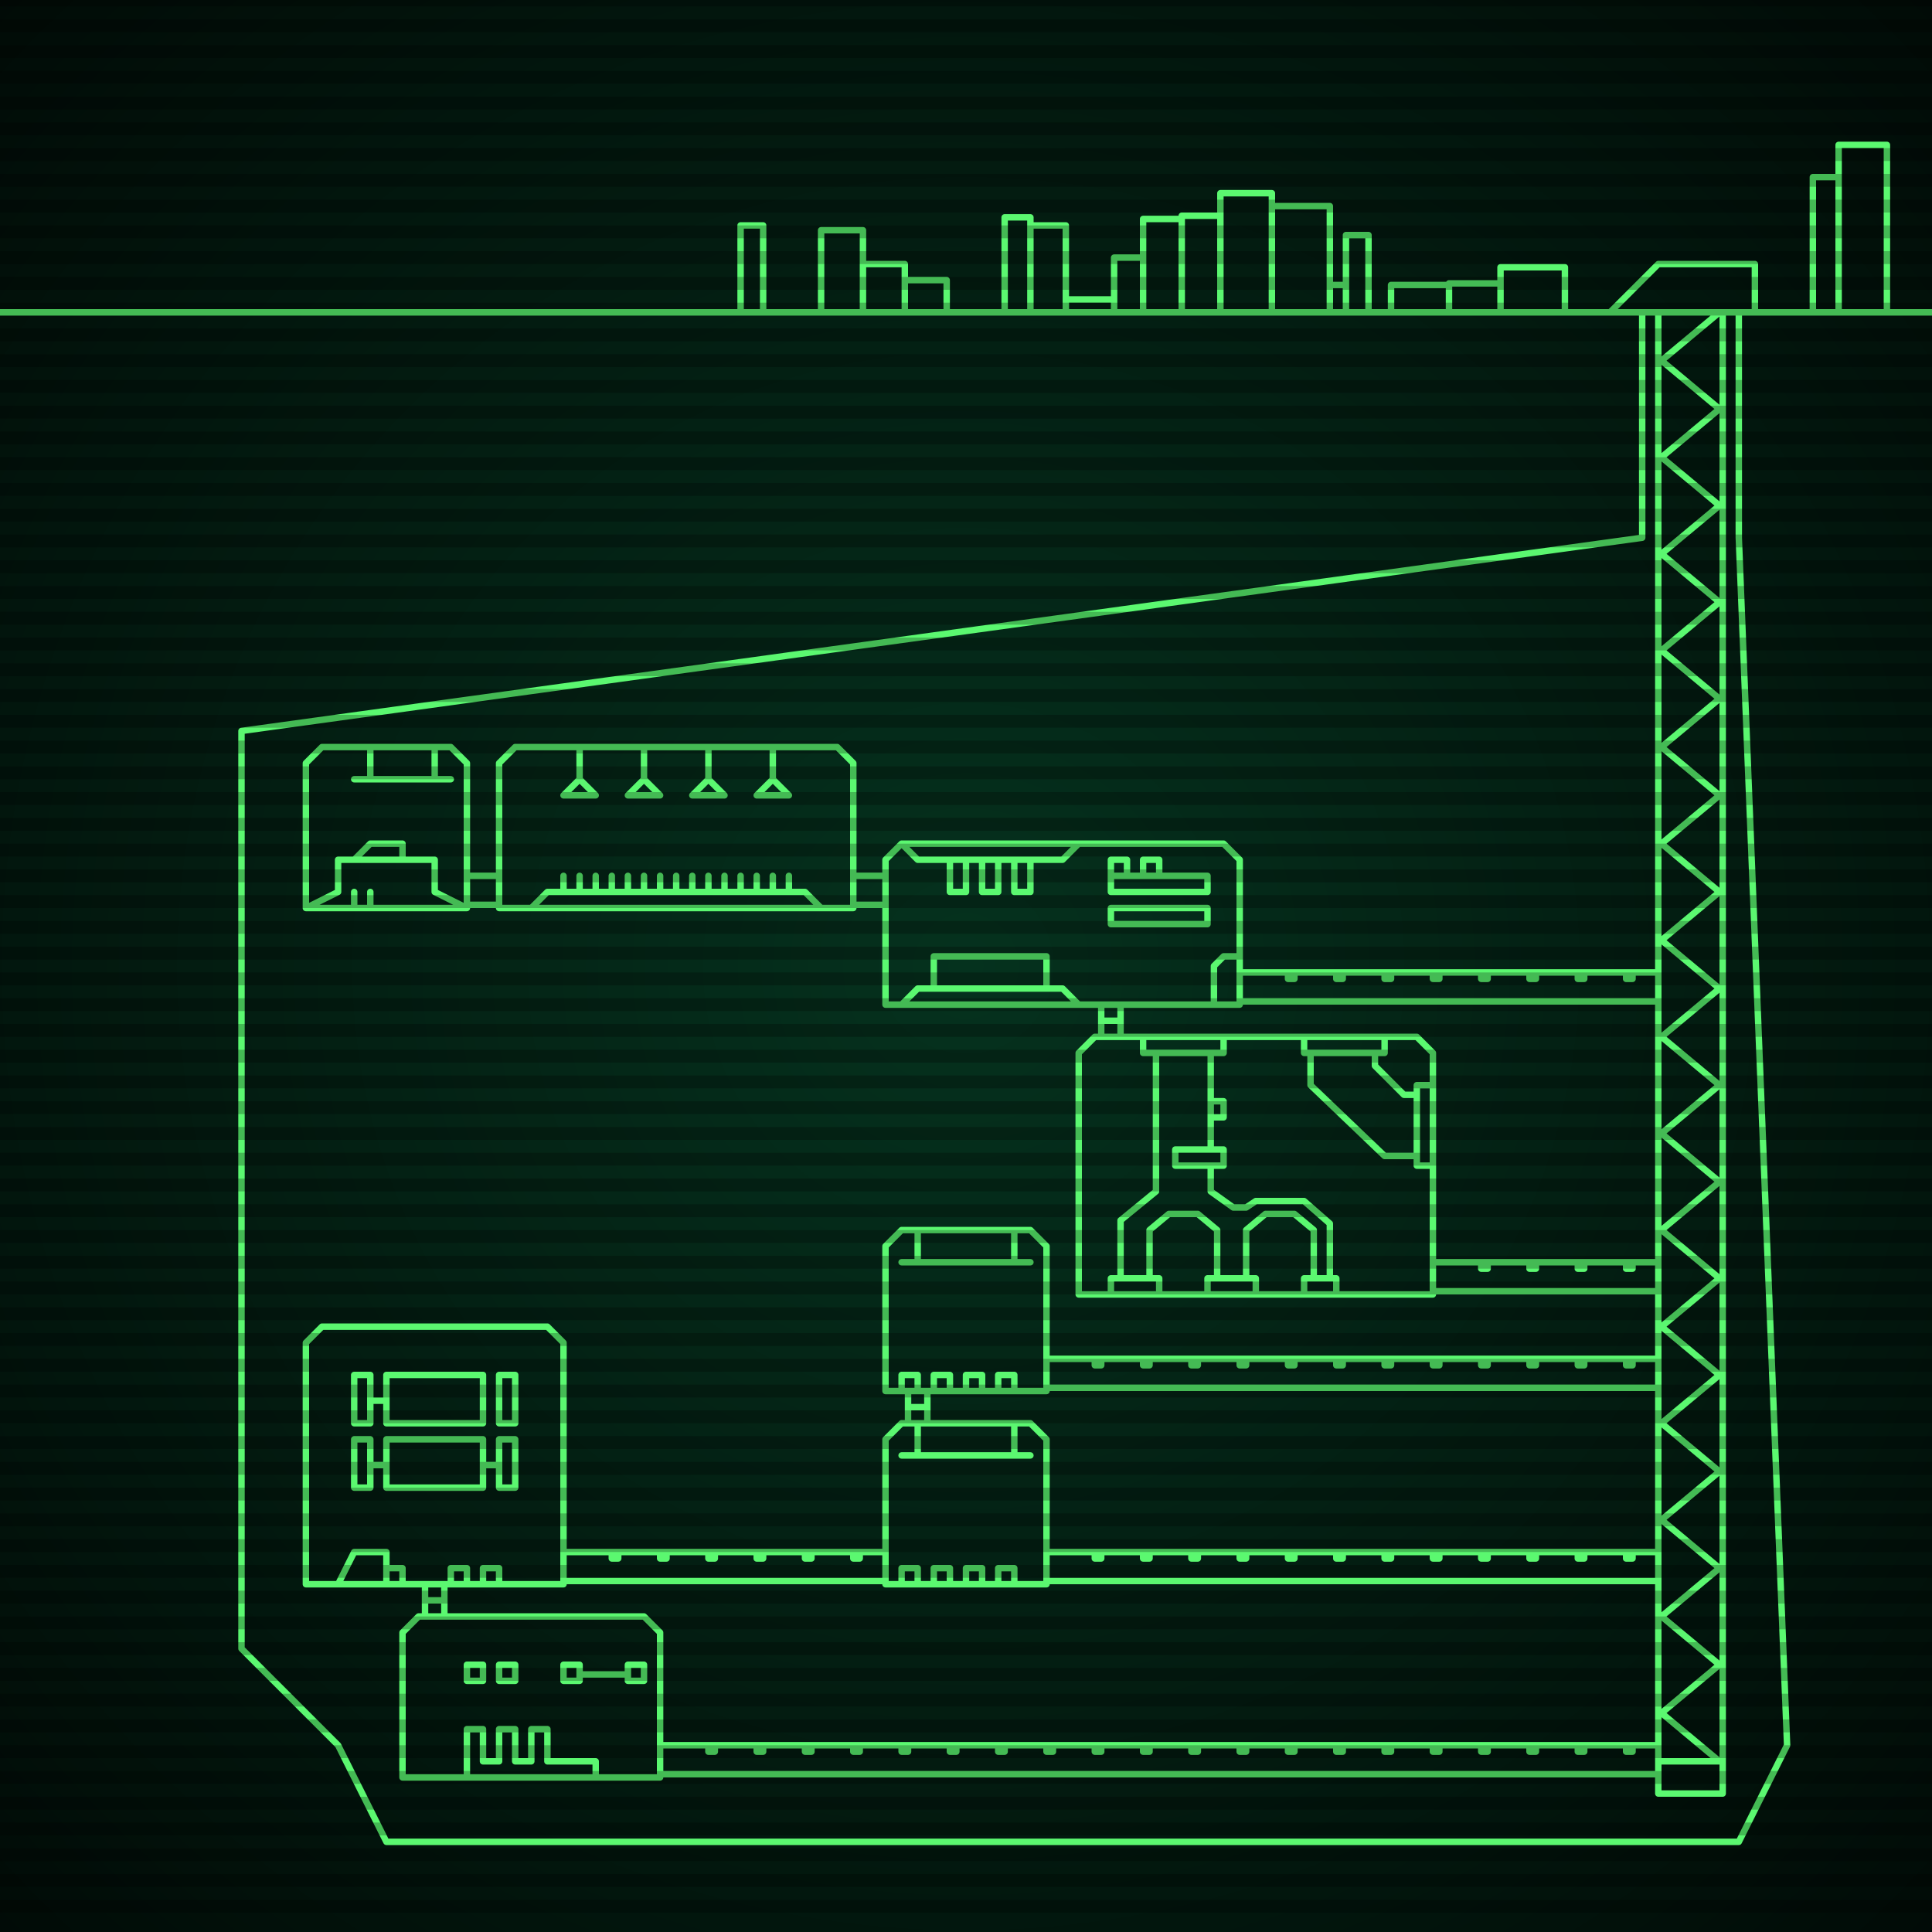 <svg xmlns="http://www.w3.org/2000/svg"
     width="600" height="600"
>

    <defs>
        <radialGradient id="screenGradient"
                        r="100%"
        >
            <stop offset="0%" stop-color="#05321e" />
            <stop offset="90%" stop-color="black" />

        </radialGradient>
    </defs>

    <rect
            fill="url(#screenGradient)"
            width="600" height="600" />


    <g id="monitor" >
        <g id="crt" class="on">
            <g id="terminal">
                <path
                        id="bunker-path"
                        style="fill: none;stroke: #5bf870;stroke-width:2px;stroke-linecap:round;stroke-linejoin:round;stroke-miterlimit:4;stroke-dasharray:none"
                        d="M -40,97 L 640,97 M 340,322 L 440,322 L 445,327 L 445,402 L 335,402 L 335,327 L 340,322 M 345,402 L 345,397 L 360,397 L 360,402 M 375,402 L 375,397 L 390,397 L 390,402 M 405,402 L 405,397 L 415,397 L 415,402 M 348,397 L 348,379 L 359,370 L 359,327 M 357,397 L 357,382 L 363,377 L 372,377 L 378,382 L 378,397 M 387,397 L 387,382 L 393,377 L 402,377 L 408,382 L 408,397 M 413,397 L 413,380 L 405,373 L 390,373 L 387,375 L 383,375 L 376,370 L 376,363 M 376,357 L 376,327 M 380,322 L 380,327 L 355,327 L 355,322 M 376,342 L 376,347 L 380,347 L 380,342 L 376,342 M 365,357 L 365,362 L 380,362 L 380,357 L 365,357 M 405,322 L 405,327 L 430,327 L 430,322 M 445,337 L 445,362 L 440,362 L 440,337 L 445,337 M 427,327 L 427,331 L 436,340 L 440,340 M 440,359 L 430,359 L 407,337 L 407,327 M 357,397 z M 280,262 L 380,262 L 385,267 L 385,312 L 275,312 L 275,267 L 280,262 M 280,312 L 285,307 L 330,307 L 335,312 M 290,307 L 290,297 L 325,297 L 325,307 M 280,262 L 285,267 L 330,267 L 335,262 M 295,267 L 295,277 L 300,277 L 300,267 M 305,267 L 305,277 L 310,277 L 310,267 M 315,267 L 315,277 L 320,277 L 320,267 M 345,272 L 345,277 L 375,277 L 375,272 L 345,272 M 345,267 L 345,272 L 350,272 L 350,267 L 345,267 M 355,267 L 355,272 L 360,272 L 360,267 L 355,267 M 345,282 L 345,287 L 375,287 L 375,282 L 345,282 M 385,297 L 380,297 L 377,300 L 377,312 M 385,297 z M 130,502 L 200,502 L 205,507 L 205,552 L 125,552 L 125,507 L 130,502 M 195,522 L 195,517 L 200,517 L 200,522 L 195,522 M 195,520 L 180,520 M 175,522 L 175,517 L 180,517 L 180,522 L 175,522 M 155,522 L 155,517 L 160,517 L 160,522 L 155,522 M 145,522 L 145,517 L 150,517 L 150,522 L 145,522 M 145,552 L 145,537 L 150,537 L 150,547 L 155,547 L 155,537 L 160,537 L 160,547 L 165,547 L 165,537 L 170,537 L 170,547 L 175,547 L 185,547 L 185,552 z M 100,412 L 170,412 L 175,417 L 175,492 L 95,492 L 95,417 L 100,412 M 120,462 L 120,447 L 150,447 L 150,462 L 120,462 M 115,455 L 120,455 M 110,462 L 110,447 L 115,447 L 115,462 L 110,462 M 150,455 L 155,455 M 155,462 L 155,447 L 160,447 L 160,462 L 155,462 M 120,442 L 120,427 L 150,427 L 150,442 L 120,442 M 115,435 L 120,435 M 110,442 L 110,427 L 115,427 L 115,442 L 110,442 M 150,455 L 155,455 M 155,442 L 155,427 L 160,427 L 160,442 L 155,442 M 105,492 L 110,482 L 120,482 L 120,492 M 120,487 L 125,487 L 125,492 M 140,492 L 140,487 L 145,487 L 145,492 M 150,492 L 150,487 L 155,487 L 155,492 z M 100,232 L 140,232 L 145,237 L 145,282 L 95,282 L 95,237 L 100,232 M 110,242 L 140,242 M 115,232 L 115,242 M 135,232 L 135,242 M 110,282 L 110,277 M 115,282 L 115,277 M 95,282 L 105,277 L 105,267 L 135,267 L 135,277 L 145,282 M 110,267 L 115,262 L 125,262 L 125,267 z M 280,382 L 320,382 L 325,387 L 325,432 L 275,432 L 275,387 L 280,382 M 280,392 L 320,392 M 285,382 L 285,392 M 315,382 L 315,392 M 280,432 L 280,427 L 285,427 L 285,432 M 290,432 L 290,427 L 295,427 L 295,432 M 300,432 L 300,427 L 305,427 L 305,432 M 310,432 L 310,427 L 315,427 L 315,432 z M 160,232 L 260,232 L 265,237 L 265,282 L 155,282 L 155,237 L 160,232 M 165,282 L 170,277 L 250,277 L 255,282 M 175,277 L 175,272 M 180,277 L 180,272 M 185,277 L 185,272 M 190,277 L 190,272 M 195,277 L 195,272 M 200,277 L 200,272 M 205,277 L 205,272 M 210,277 L 210,272 M 215,277 L 215,272 M 220,277 L 220,272 M 225,277 L 225,272 M 230,277 L 230,272 M 235,277 L 235,272 M 240,277 L 240,272 M 245,277 L 245,272 M 240,232 L 240,242 L 245,247 L 235,247 L 240,242 M 220,232 L 220,242 L 225,247 L 215,247 L 220,242 M 200,232 L 200,242 L 205,247 L 195,247 L 200,242 M 180,232 L 180,242 L 185,247 L 175,247 L 180,242 z M 280,442 L 320,442 L 325,447 L 325,492 L 275,492 L 275,447 L 280,442 M 280,452 L 320,452 M 285,442 L 285,452 M 315,442 L 315,452 M 280,492 L 280,487 L 285,487 L 285,492 M 290,492 L 290,487 L 295,487 L 295,492 M 300,492 L 300,487 L 305,487 L 305,492 M 310,492 L 310,487 L 315,487 L 315,492 z M 500,97 L 515,82 L 545,82 L 545,97 M 515,97 L 515,557 L 535,557 L 535,97 M 515,97 L 534,97 L 516,112 L 534,127 L 516,142 L 534,157 L 516,172 L 534,187 L 516,202 L 534,217 L 516,232 L 534,247 L 516,262 L 534,277 L 516,292 L 534,307 L 516,322 L 534,337 L 516,352 L 534,367 L 516,382 L 534,397 L 516,412 L 534,427 L 516,442 L 534,457 L 516,472 L 534,487 L 516,502 L 534,517 L 516,532 L 534,547 L 516,547 M 445,392 L 515,392 M 515,401 L 445,401 M 460,392 L 460,394 L 462,394 L 462,392 M 475,392 L 475,394 L 477,394 L 477,392 M 490,392 L 490,394 L 492,394 L 492,392 M 505,392 L 505,394 L 507,394 L 507,392 M 385,302 L 515,302 M 515,311 L 385,311 M 400,302 L 400,304 L 402,304 L 402,302 M 415,302 L 415,304 L 417,304 L 417,302 M 430,302 L 430,304 L 432,304 L 432,302 M 445,302 L 445,304 L 447,304 L 447,302 M 460,302 L 460,304 L 462,304 L 462,302 M 475,302 L 475,304 L 477,304 L 477,302 M 490,302 L 490,304 L 492,304 L 492,302 M 505,302 L 505,304 L 507,304 L 507,302 M 342,312 L 342,322 M 348,322 L 348,312 M 342,317 L 348,317 M 205,542 L 515,542 M 515,551 L 205,551 M 220,542 L 220,544 L 222,544 L 222,542 M 235,542 L 235,544 L 237,544 L 237,542 M 250,542 L 250,544 L 252,544 L 252,542 M 265,542 L 265,544 L 267,544 L 267,542 M 280,542 L 280,544 L 282,544 L 282,542 M 295,542 L 295,544 L 297,544 L 297,542 M 310,542 L 310,544 L 312,544 L 312,542 M 325,542 L 325,544 L 327,544 L 327,542 M 340,542 L 340,544 L 342,544 L 342,542 M 355,542 L 355,544 L 357,544 L 357,542 M 370,542 L 370,544 L 372,544 L 372,542 M 385,542 L 385,544 L 387,544 L 387,542 M 400,542 L 400,544 L 402,544 L 402,542 M 415,542 L 415,544 L 417,544 L 417,542 M 430,542 L 430,544 L 432,544 L 432,542 M 445,542 L 445,544 L 447,544 L 447,542 M 460,542 L 460,544 L 462,544 L 462,542 M 475,542 L 475,544 L 477,544 L 477,542 M 490,542 L 490,544 L 492,544 L 492,542 M 505,542 L 505,544 L 507,544 L 507,542 M 175,482 L 275,482 M 275,491 L 175,491 M 190,482 L 190,484 L 192,484 L 192,482 M 205,482 L 205,484 L 207,484 L 207,482 M 220,482 L 220,484 L 222,484 L 222,482 M 235,482 L 235,484 L 237,484 L 237,482 M 250,482 L 250,484 L 252,484 L 252,482 M 265,482 L 265,484 L 267,484 L 267,482 M 132,492 L 132,502 M 138,502 L 138,492 M 132,497 L 138,497 M 145,272 L 155,272 M 155,281 L 145,281 M 325,422 L 515,422 M 515,431 L 325,431 M 340,422 L 340,424 L 342,424 L 342,422 M 355,422 L 355,424 L 357,424 L 357,422 M 370,422 L 370,424 L 372,424 L 372,422 M 385,422 L 385,424 L 387,424 L 387,422 M 400,422 L 400,424 L 402,424 L 402,422 M 415,422 L 415,424 L 417,424 L 417,422 M 430,422 L 430,424 L 432,424 L 432,422 M 445,422 L 445,424 L 447,424 L 447,422 M 460,422 L 460,424 L 462,424 L 462,422 M 475,422 L 475,424 L 477,424 L 477,422 M 490,422 L 490,424 L 492,424 L 492,422 M 505,422 L 505,424 L 507,424 L 507,422 M 282,432 L 282,442 M 288,442 L 288,432 M 282,437 L 288,437 M 265,272 L 275,272 M 275,281 L 265,281 M 325,482 L 515,482 M 515,491 L 325,491 M 340,482 L 340,484 L 342,484 L 342,482 M 355,482 L 355,484 L 357,484 L 357,482 M 370,482 L 370,484 L 372,484 L 372,482 M 385,482 L 385,484 L 387,484 L 387,482 M 400,482 L 400,484 L 402,484 L 402,482 M 415,482 L 415,484 L 417,484 L 417,482 M 430,482 L 430,484 L 432,484 L 432,482 M 445,482 L 445,484 L 447,484 L 447,482 M 460,482 L 460,484 L 462,484 L 462,482 M 475,482 L 475,484 L 477,484 L 477,482 M 490,482 L 490,484 L 492,484 L 492,482 M 505,482 L 505,484 L 507,484 L 507,482 z M 135,572 L 540,572 L 555,542 M 540,97 L 540,167 L 555,542 M 525,572 L 120,572 L 105,542 L 75,512 M 510,97 L 510,167 L 75,227 L 75,512 M 230,97 L 230,70 L 237,70 L 237,97 M 255,97 L 255,71.5 L 268,71.5 L 268,97 M 268,97 L 268,82 L 281,82 L 281,97 M 281,97 L 281,87 L 294,87 L 294,97 M 312,97 L 312,67.5 L 320,67.5 L 320,97 M 320,97 L 320,70 L 331,70 L 331,97 M 331,97 L 331,93 L 346,93 L 346,97 M 346,97 L 346,80 L 355,80 L 355,97 M 355,97 L 355,68 L 367,68 L 367,97 M 367,97 L 367,67 L 379,67 L 379,97 M 379,97 L 379,60 L 395,60 L 395,97 M 395,97 L 395,64 L 413,64 L 413,97 M 413,97 L 413,88.5 L 418,88.5 L 418,97 M 418,97 L 418,73 L 425,73 L 425,97 M 432,97 L 432,88.5 L 450,88.5 L 450,97 M 450,97 L 450,88 L 466,88 L 466,97 M 466,97 L 466,83 L 486,83 L 486,97 M 563,97 L 563,55 L 571,55 L 571,97 M 571,97 L 571,45 L 586,45 L 586,97 "

                />
            </g>
        </g>
    </g>

    <g id="stripes"
    >
        <path
                id="stripe-path"
                style="stroke: rgba(0, 0, 0, 0.25);stroke-width:4px;"
                d="M 0,0 L 600,0 M 0,8 L 600,8 M 0,16 L 600,16 M 0,24 L 600,24 M 0,32 L 600,32 M 0,40 L 600,40 M 0,48 L 600,48 M 0,56 L 600,56 M 0,64 L 600,64 M 0,72 L 600,72 M 0,80 L 600,80 M 0,88 L 600,88 M 0,96 L 600,96 M 0,104 L 600,104 M 0,112 L 600,112 M 0,120 L 600,120 M 0,128 L 600,128 M 0,136 L 600,136 M 0,144 L 600,144 M 0,152 L 600,152 M 0,160 L 600,160 M 0,168 L 600,168 M 0,176 L 600,176 M 0,184 L 600,184 M 0,192 L 600,192 M 0,200 L 600,200 M 0,208 L 600,208 M 0,216 L 600,216 M 0,224 L 600,224 M 0,232 L 600,232 M 0,240 L 600,240 M 0,248 L 600,248 M 0,256 L 600,256 M 0,264 L 600,264 M 0,272 L 600,272 M 0,280 L 600,280 M 0,288 L 600,288 M 0,296 L 600,296 M 0,304 L 600,304 M 0,312 L 600,312 M 0,320 L 600,320 M 0,328 L 600,328 M 0,336 L 600,336 M 0,344 L 600,344 M 0,352 L 600,352 M 0,360 L 600,360 M 0,368 L 600,368 M 0,376 L 600,376 M 0,384 L 600,384 M 0,392 L 600,392 M 0,400 L 600,400 M 0,408 L 600,408 M 0,416 L 600,416 M 0,424 L 600,424 M 0,432 L 600,432 M 0,440 L 600,440 M 0,448 L 600,448 M 0,456 L 600,456 M 0,464 L 600,464 M 0,472 L 600,472 M 0,480 L 600,480 M 0,488 L 600,488 M 0,496 L 600,496 M 0,504 L 600,504 M 0,512 L 600,512 M 0,520 L 600,520 M 0,528 L 600,528 M 0,536 L 600,536 M 0,544 L 600,544 M 0,552 L 600,552 M 0,560 L 600,560 M 0,568 L 600,568 M 0,576 L 600,576 M 0,584 L 600,584 M 0,592 L 600,592 z"
        />
    </g>
</svg>